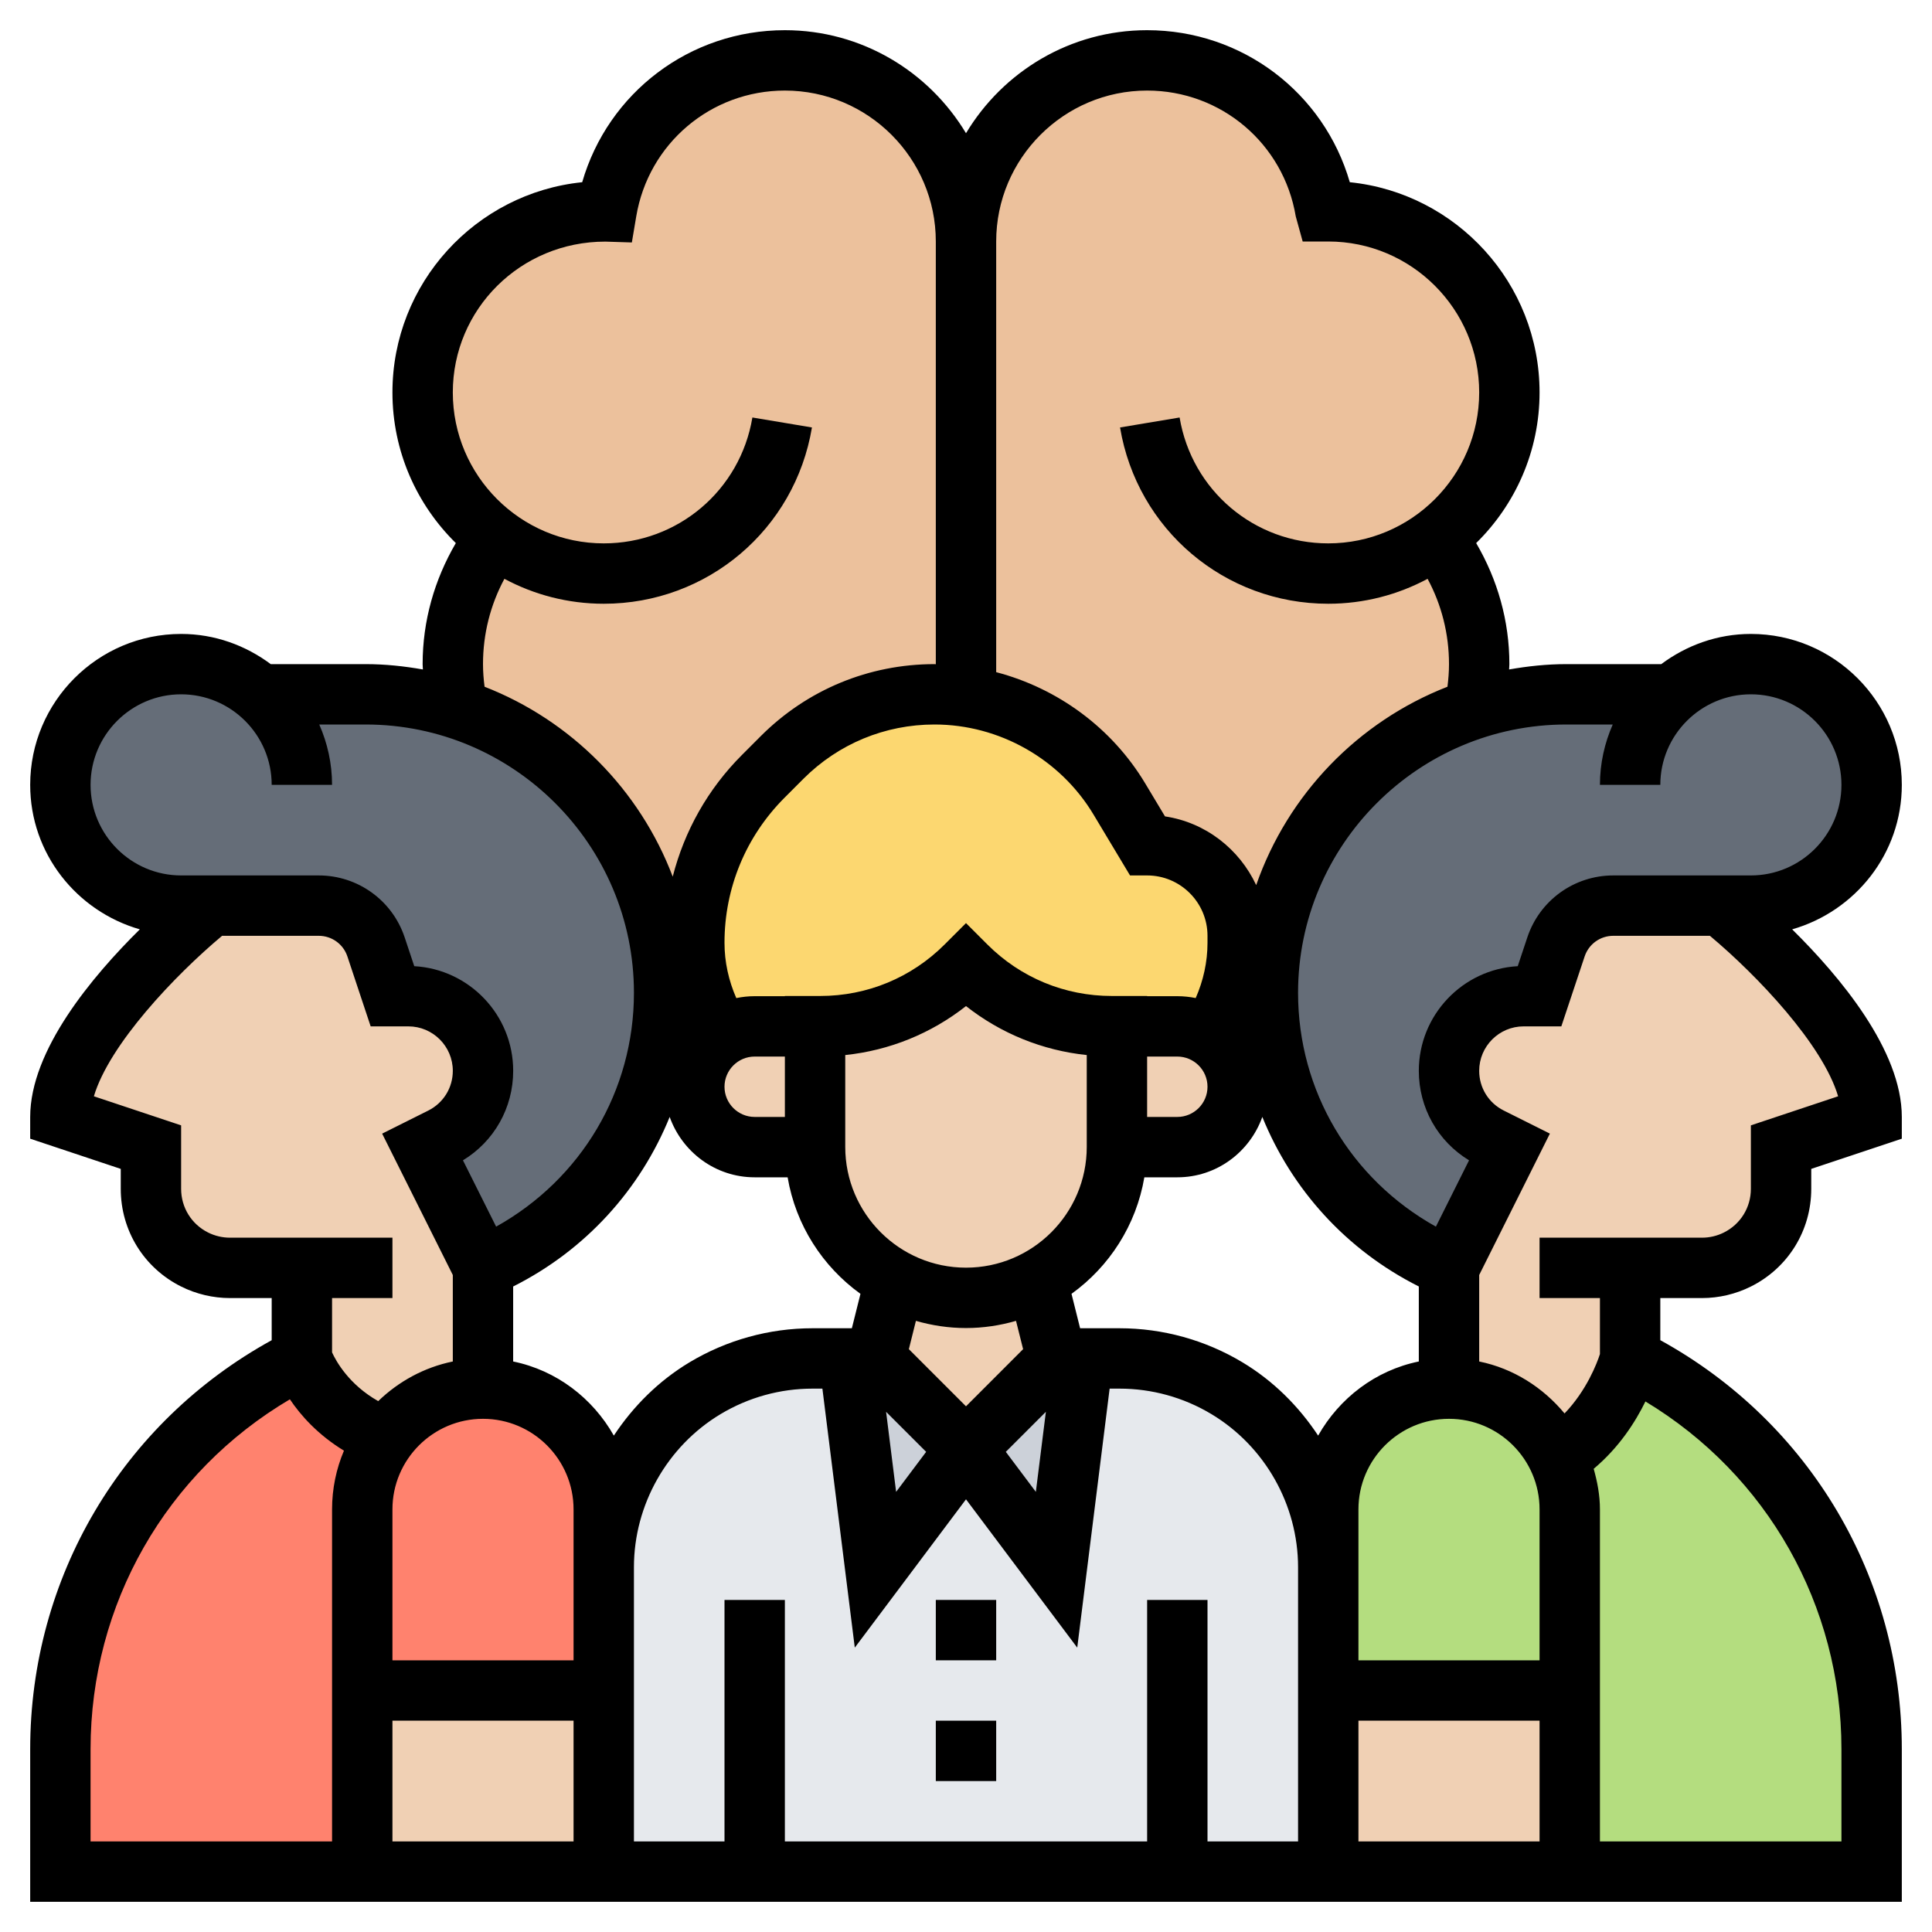 <svg id="Layer_5" enable-background="new 0 0 64 64" height="512" viewBox="0 0 64 64" width="512" xmlns="http://www.w3.org/2000/svg"><g><g><g><path d="m12.78 47.63c-.49.67-.78 1.49-.78 2.37v6 6h-10v-4.06c0-5.48 3.1-10.49 8-12.94 0 0 .61 1.83 2.78 2.63z" fill="#ff826e"/></g><g><path d="m20 51.92v4.08h-8v-6c0-.88.29-1.7.78-2.37.12-.16.25-.32.39-.46.73-.72 1.73-1.17 2.83-1.17 2.21 0 4 1.79 4 4z" fill="#ff826e"/></g><g><path d="m62 57.94v4.06h-10v-6-6c0-.61-.14-1.19-.39-1.71 1.86-1.15 2.39-3.29 2.39-3.29 2.45 1.22 4.45 3.09 5.84 5.33 1.38 2.25 2.16 4.87 2.16 7.61z" fill="#b4dd7f"/></g><g><path d="m52 50v6h-8v-4.08-1.92c0-2.21 1.79-4 4-4 1.1 0 2.1.45 2.83 1.17.32.32.59.7.78 1.12.25.52.39 1.1.39 1.71z" fill="#b4dd7f"/></g><g><path d="m43.1 48.51c-.58-1.02-1.42-1.89-2.46-2.52-1.07-.65-2.3-.99-3.56-.99h-1.23v.21l-.85 6.79-.6-.8-2.4-3.2-3 4-.85-6.79v-.21h-1.23c-1.26 0-2.49.34-3.56.99-2.09 1.25-3.36 3.5-3.36 5.93v4.08 3 3h5 7 7 5v-3-3-4.08c0-1.22-.32-2.38-.9-3.41z" fill="#e6e9ed"/></g><g><path d="m35 45h.85v.21l-.85 6.79-.6-.8-2.4-3.2z" fill="#ccd1d9"/></g><g><path d="m29 45 3 3-3 4-.85-6.79v-.21z" fill="#ccd1d9"/></g><g><path d="m41 31v.23c0 1.12-.34 2.19-.93 3.08-.31-.2-.68-.31-1.07-.31h-2v-.01h-.17c-1.81 0-3.55-.72-4.83-2-1.28 1.28-3.02 2-4.83 2h-.17v.01h-2c-.39 0-.76.11-1.07.31-.59-.89-.93-1.96-.93-3.08 0-2.07.82-4.05 2.28-5.51l.63-.63c1.34-1.34 3.15-2.09 5.05-2.09.35 0 .7.03 1.04.08 2.1.31 3.97 1.54 5.08 3.39l.92 1.53c1.66 0 3 1.34 3 3z" fill="#fcd770"/></g><g><path d="m15.16 23.48c3.46 1.12 6.08 4.1 6.7 7.75.09.54.14 1.09.14 1.66 0 1.87-.53 3.66-1.48 5.2-.95 1.53-2.32 2.81-3.99 3.64l-.53.27-2-4 .63-.32c.84-.42 1.37-1.27 1.37-2.21 0-1.36-1.11-2.47-2.47-2.47h-.53l-.54-1.63c-.28-.82-1.04-1.37-1.9-1.37h-2.56-1-1c-2.21 0-4-1.79-4-4s1.79-4 4-4c1.01 0 1.93.38 2.64 1h3.47c1.06 0 2.09.17 3.05.48z" fill="#656d78"/></g><g><path d="m55.36 23c.71-.62 1.63-1 2.64-1 2.21 0 4 1.79 4 4s-1.79 4-4 4h-1-1-2.56c-.86 0-1.62.55-1.9 1.37l-.54 1.63h-.53c-1.36 0-2.47 1.11-2.47 2.47 0 .94.53 1.79 1.37 2.21l.63.32-2 4-.53-.27c-1.67-.83-3.04-2.11-3.99-3.64-.95-1.54-1.48-3.33-1.48-5.2 0-.65.06-1.28.18-1.89.69-3.55 3.27-6.42 6.66-7.52.96-.31 1.99-.48 3.05-.48z" fill="#656d78"/></g><g><path d="m16.4 17.79c-1.46-1.09-2.4-2.83-2.4-4.79 0-3.31 2.69-6 6-6h.09c.47-2.83 2.94-5 5.91-5 3.31 0 6 2.69 6 6v15.08c-.34-.05-.69-.08-1.04-.08-1.9 0-3.71.75-5.05 2.09l-.63.63c-1.46 1.46-2.28 3.44-2.28 5.51h-1.14c-.62-3.65-3.24-6.63-6.7-7.75-.11-.48-.16-.97-.16-1.48 0-1.58.52-3.03 1.4-4.21z" fill="#ecc19c"/></g><g><path d="m47.6 17.79c.88 1.18 1.4 2.63 1.4 4.21 0 .51-.05 1-.16 1.48-3.39 1.1-5.97 3.97-6.66 7.52h-1.18c0-1.66-1.34-3-3-3l-.92-1.53c-1.11-1.85-2.98-3.08-5.08-3.39v-15.08c0-3.31 2.69-6 6-6 2.97 0 5.44 2.17 5.91 5h.09c3.31 0 6 2.69 6 6 0 1.96-.94 3.7-2.4 4.79z" fill="#ecc19c"/></g><g><path d="m52 56v6h-8v-3-3z" fill="#f0d0b4"/></g><g><path d="m54 42v3s-.53 2.14-2.39 3.29c-.19-.42-.46-.8-.78-1.12-.73-.72-1.73-1.17-2.83-1.17v-4l2-4-.63-.32c-.84-.42-1.37-1.27-1.37-2.21 0-1.36 1.11-2.47 2.47-2.47h.53l.54-1.63c.28-.82 1.04-1.37 1.9-1.37h2.56 1s5 4 5 7l-3 1v1.38c0 .99-.56 1.9-1.45 2.34-.36.19-.76.28-1.17.28z" fill="#f0d0b4"/></g><g><path d="m41 36c0 1.1-.9 2-2 2h-2v-.01-3.99h2c.39 0 .76.11 1.07.31.12.08.24.17.34.28.37.36.59.86.59 1.41z" fill="#f0d0b4"/></g><g><path d="m27 37.99v.01h-2c-.55 0-1.05-.22-1.41-.59-.37-.36-.59-.86-.59-1.41 0-.71.37-1.33.93-1.69.31-.2.68-.31 1.07-.31h2z" fill="#f0d0b4"/></g><g><path d="m37 34v3.99.01c0 1.91-1.08 3.56-2.65 4.41-.7.37-1.5.58-2.35.58s-1.65-.21-2.35-.58c-1.57-.85-2.65-2.5-2.65-4.41v-.01-3.99-.01h.17c1.81 0 3.55-.72 4.83-2 1.28 1.28 3.02 2 4.83 2h.17z" fill="#f0d0b4"/></g><g><path d="m29.65 42.41c.7.37 1.5.58 2.35.58s1.65-.21 2.35-.58l.65 2.59-3 3-3-3z" fill="#f0d0b4"/></g><g><path d="m20 59v3h-8v-6h8z" fill="#f0d0b4"/></g><g><path d="m14 38 2 4v4c-1.1 0-2.1.45-2.83 1.17-.14.14-.27.3-.39.46-2.17-.8-2.78-2.63-2.78-2.63v-3h-2.38c-.41 0-.81-.09-1.17-.28-.89-.44-1.45-1.35-1.45-2.34v-1.38l-3-1c0-3 5-7 5-7h1 2.56c.86 0 1.62.55 1.9 1.37l.54 1.63h.53c1.36 0 2.47 1.11 2.47 2.47 0 .94-.53 1.79-1.37 2.21z" fill="#f0d0b4"/></g></g><g><path d="m59.368 30.786c2.089-.6 3.632-2.507 3.632-4.786 0-2.757-2.243-5-5-5-1.116 0-2.136.38-2.969 1h-3.142c-.648 0-1.28.068-1.898.177.001-.059.009-.118.009-.177 0-1.431-.39-2.795-1.1-4.01 1.294-1.271 2.1-3.038 2.1-4.99 0-3.619-2.76-6.605-6.286-6.964-.857-2.962-3.562-5.036-6.714-5.036-2.548 0-4.775 1.373-6 3.413-1.225-2.04-3.452-3.413-6-3.413-3.152 0-5.857 2.074-6.714 5.036-3.526.359-6.286 3.345-6.286 6.964 0 1.952.806 3.719 2.1 4.99-.71 1.215-1.1 2.579-1.1 4.01 0 .059.008.118.009.177-.617-.109-1.249-.177-1.898-.177h-3.142c-.833-.62-1.853-1-2.969-1-2.757 0-5 2.243-5 5 0 2.279 1.543 4.186 3.632 4.786-1.58 1.56-3.632 4.006-3.632 6.214v.721l3 1v.661c0 1.38.767 2.62 2 3.236.5.25 1.059.382 1.618.382h1.382v1.396c-4.951 2.724-8 7.859-8 13.549v5.055h62v-5.056c0-5.689-3.049-10.825-8-13.549v-1.395h1.382c.559 0 1.118-.132 1.618-.382 1.234-.616 2-1.856 2-3.236v-.661l3-1v-.721c0-2.208-2.052-4.654-3.632-6.214zm-5.944-6.786c-.27.614-.424 1.288-.424 2h2c0-1.654 1.346-3 3-3s3 1.346 3 3-1.346 3-3 3h-.649-1.351-2.559c-1.293 0-2.437.824-2.846 2.051l-.318.955c-1.824.1-3.277 1.617-3.277 3.466 0 1.226.63 2.337 1.664 2.965l-1.098 2.197c-2.82-1.572-4.566-4.494-4.566-7.745 0-4.902 3.987-8.889 8.889-8.889zm-15.424 29v8h-12v-8h-2v8h-3v-2-7.085c0-2.065 1.101-4.009 2.872-5.072.92-.552 1.972-.843 3.044-.843h.327l1.073 8.58 3.684-4.913 3.685 4.913 1.073-8.58h.327c1.072 0 2.124.291 3.043.843 1.771 1.063 2.872 3.007 2.872 5.072v7.085 2h-3v-8zm-14-21.77c0-1.815.708-3.523 1.992-4.808l.624-.625c1.159-1.158 2.701-1.797 4.342-1.797 2.145 0 4.162 1.143 5.265 2.981l1.211 2.019h.566c1.103 0 2 .897 2 2v.23c0 .637-.138 1.257-.391 1.832-.197-.04-.4-.062-.609-.062h-1v-.007h-1.171c-1.557 0-3.021-.606-4.122-1.707l-.707-.707-.707.707c-1.101 1.101-2.565 1.707-4.122 1.707h-1.171v.007h-1c-.209 0-.412.022-.609.063-.253-.576-.391-1.196-.391-1.833zm23 13.871c-1.437.293-2.633 1.216-3.335 2.455-.642-.972-1.485-1.814-2.508-2.428-1.23-.738-2.638-1.128-4.073-1.128h-1.304l-.285-1.14c1.254-.903 2.144-2.276 2.413-3.86h1.092c1.302 0 2.401-.838 2.816-2 .973 2.395 2.773 4.404 5.184 5.616zm-16.893-.408.234-.938c.527.152 1.082.238 1.658.238s1.131-.086 1.658-.238l.235.938-1.892 1.893zm1.893-2.7c-2.206 0-4-1.794-4-4v-3.043c1.466-.153 2.843-.712 4-1.622 1.157.91 2.534 1.469 4 1.622v3.043c0 2.206-1.794 4-4 4zm-1.32 6.101-.995 1.326-.332-2.652zm3.966-1.326-.332 2.652-.995-1.326zm3.354-11.768h1c.551 0 1 .448 1 1s-.449 1-1 1h-1zm-13 2c-.551 0-1-.448-1-1s.449-1 1-1h1v2zm-2.816 0c.414 1.161 1.514 2 2.816 2h1.091c.269 1.584 1.159 2.957 2.413 3.86l-.285 1.14h-1.304c-1.434 0-2.842.39-4.073 1.128-1.023.614-1.866 1.456-2.508 2.428-.702-1.239-1.898-2.162-3.335-2.455v-2.484c2.412-1.213 4.213-3.222 5.185-5.617zm-6.184 10c1.654 0 3 1.346 3 3v1.915 3.085h-6v-5c0-1.654 1.346-3 3-3zm-3 10h6v2 2h-6zm32 2v-2h6v4h-6zm6-4h-6v-3.085-1.915c0-1.654 1.346-3 3-3s3 1.346 3 3zm-13-52c2.449 0 4.52 1.754 4.924 4.17l.229.83h.847c2.757 0 5 2.243 5 5s-2.243 5-5 5c-2.449 0-4.52-1.754-4.924-4.17l-1.973.33c.566 3.384 3.467 5.84 6.897 5.84 1.189 0 2.309-.3 3.291-.826.464.864.709 1.825.709 2.826 0 .251-.02.501-.051.749-2.959 1.154-5.287 3.561-6.336 6.571-.558-1.193-1.674-2.075-3.021-2.276l-.655-1.092c-1.104-1.841-2.9-3.152-4.937-3.686v-14.266c0-2.757 2.243-5 5-5zm-22 19c0-1.001.245-1.962.709-2.826.982.526 2.102.826 3.291.826 3.43 0 6.331-2.456 6.897-5.84l-1.973-.33c-.404 2.416-2.475 4.17-4.924 4.17-2.757 0-5-2.243-5-5 0-2.755 2.238-4.996 5.049-4.996h.008l.874.028.145-.862c.404-2.416 2.475-4.17 4.924-4.17 2.757 0 5 2.243 5 5v14.003c-.014 0-.028-.003-.042-.003-2.175 0-4.219.847-5.756 2.384l-.624.625c-1.132 1.132-1.907 2.52-2.293 4.031-1.093-2.878-3.367-5.173-6.233-6.291-.032-.248-.052-.498-.052-.749zm-13 4c0-1.654 1.346-3 3-3s3 1.346 3 3h2c0-.712-.154-1.386-.424-2h1.535c4.902 0 8.889 3.987 8.889 8.889 0 3.251-1.747 6.174-4.565 7.745l-1.099-2.197c1.034-.628 1.664-1.74 1.664-2.965 0-1.849-1.453-3.365-3.277-3.466l-.318-.955c-.41-1.227-1.553-2.051-2.846-2.051h-2.559-1.351-.649c-1.654 0-3-1.346-3-3zm10 17v-2h-5.382c-.25 0-.5-.059-.724-.171-.551-.275-.894-.83-.894-1.447v-2.103l-2.89-.963c.51-1.717 2.678-4.002 4.247-5.316h.643 2.559c.431 0 .813.274.949.684l.771 2.316h1.249c.811 0 1.472.66 1.472 1.472 0 .562-.312 1.066-.813 1.317l-1.528.764 2.341 4.683v2.865c-.95.194-1.799.663-2.471 1.313-.968-.547-1.394-1.318-1.529-1.614v-1.8zm-10 14.944c0-4.813 2.506-9.171 6.603-11.59.361.537.931 1.177 1.791 1.701-.254.599-.394 1.256-.394 1.945v11h-8zm58 0v3.056h-8v-11c0-.469-.086-.913-.207-1.344.844-.708 1.382-1.552 1.714-2.231 4.03 2.432 6.493 6.751 6.493 11.519zm-3-20.665v2.103c0 .617-.343 1.172-.895 1.447-.223.112-.473.171-.723.171h-5.382v2h2v1.855c-.095.296-.438 1.203-1.172 1.967-.714-.859-1.693-1.49-2.828-1.721v-2.865l2.342-4.684-1.528-.764c-.502-.25-.814-.755-.814-1.316 0-.812.661-1.472 1.472-1.472h1.249l.772-2.316c.136-.41.517-.684.948-.684h2.559.643c1.57 1.314 3.738 3.599 4.247 5.316z"/><path d="m31 53h2v2h-2z"/><path d="m31 57h2v2h-2z"/></g></g></svg>